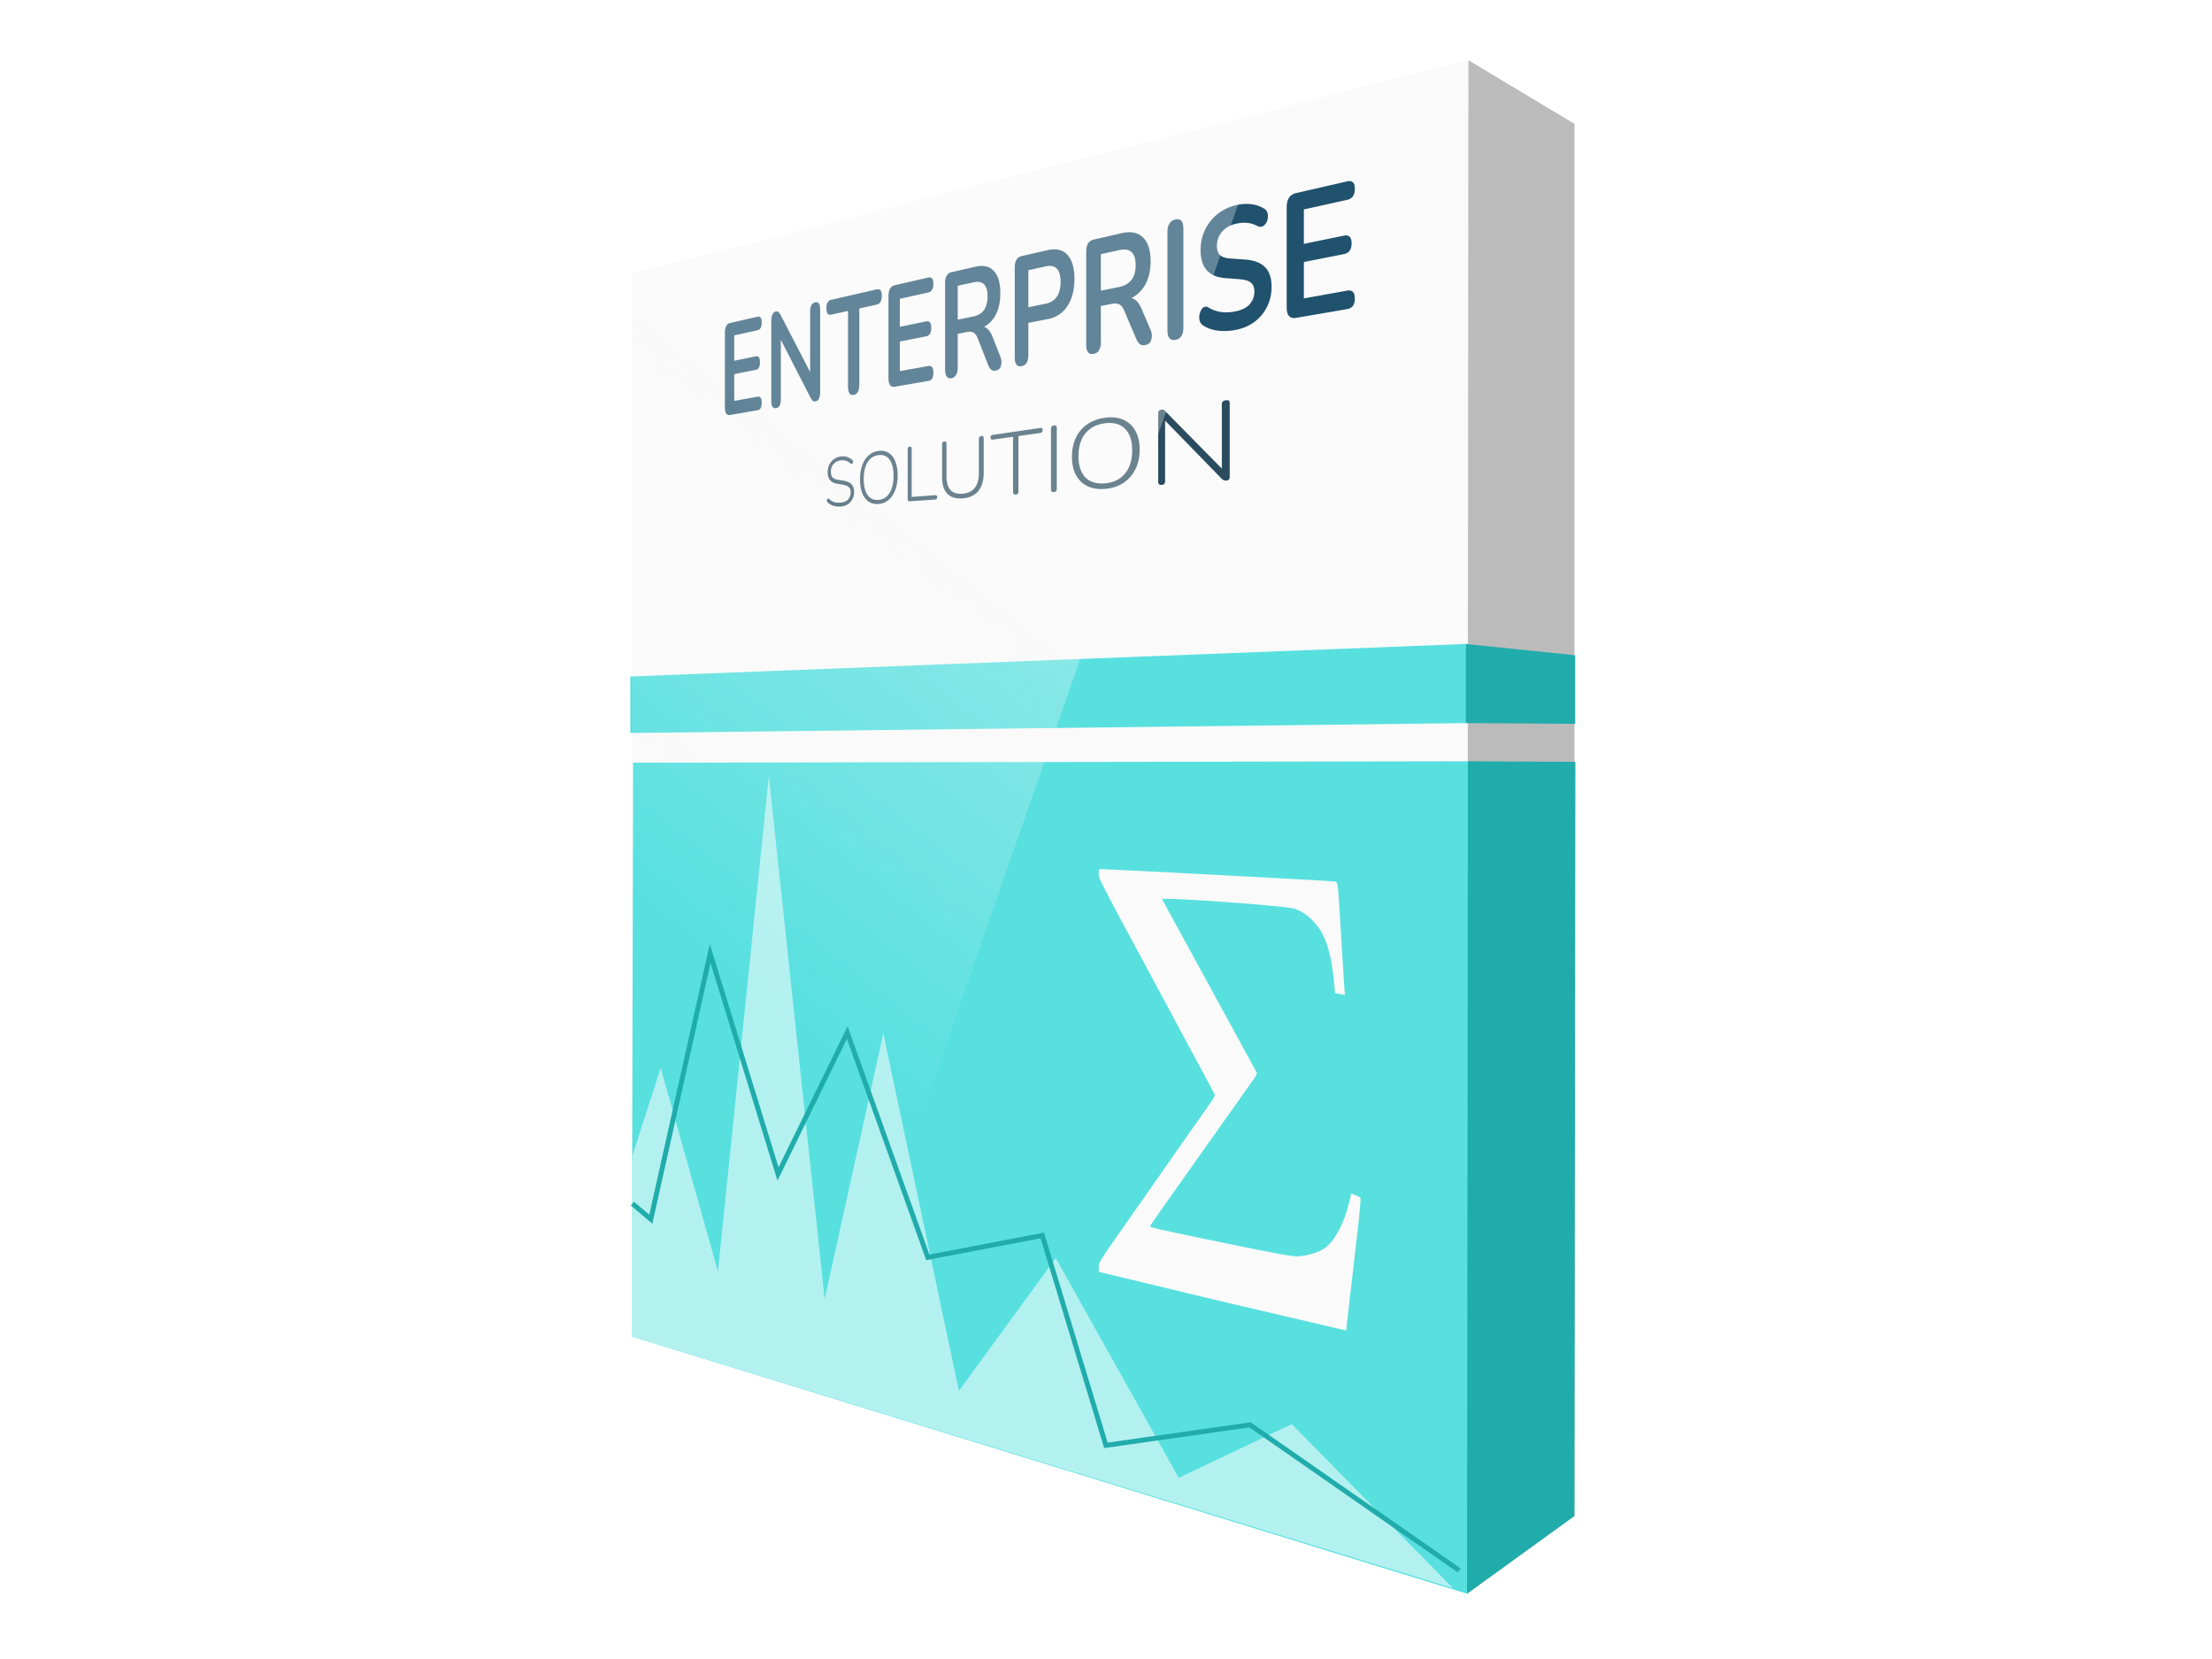 <svg xmlns="http://www.w3.org/2000/svg" width="604.724" height="453.543" viewBox="0 0 160 120" xmlns:v="https://vecta.io/nano"><defs><linearGradient id="A" x1="-219.525" y1="186.797" x2="-246.89" y2="221.095" gradientUnits="userSpaceOnUse"><stop offset="0" stop-color="#fafafa" stop-opacity=".306"/><stop offset="1" stop-color="#fafafa" stop-opacity="0"/></linearGradient><filter id="B" color-interpolation-filters="sRGB"><feFlood flood-opacity=".31" flood-color="#000"/><feComposite in2="SourceGraphic" operator="in"/><feGaussianBlur stdDeviation="3.4"/><feOffset/><feComposite in="SourceGraphic"/></filter></defs><g transform="matrix(.765 0 0 .765 240.24 -100.17)"><g fill="#fafafa"><path d="M-175.195 136.638l-79.112 20.179V257.31l78.978 24.322 10.156-7.35v-131.63z" filter="url(#B)"/><path d="M-175.195 136.638l-79.112 20.179V257.31l78.978 24.322z"/></g><path d="M-175.195 136.638l10.023 6.014v131.63l-10.156 7.35z" fill="#bbb"/><path d="M-254.441 194.903l78.978-3.074v7.484l-78.978.935z" fill="#58e0df"/><path d="M-175.462 191.829l10.357 1.069v6.481l-10.357-.067z" fill="#20acab"/><path d="M-175.262 202.921l-78.911.134-.134 54.256 78.978 24.322z" fill="#58e0df"/><path d="M-165.173 274.282l.091-71.304-10.181-.057-.067 78.711z" fill="#20acab"/><path d="M-254.307 240.472c.067-.334 2.74-8.553 2.74-8.553l5.412 19.243 4.811-46.839 5.279 49.445 5.546-25.123 7.149 33.81 9.154-12.562 11.626 20.78 10.691-5.078 15.234 15.502-77.642-23.787z" fill="#b3f1f0"/><path d="M-176.064 279.427l-19.778-13.764-13.631 1.938-6.014-19.845-10.824 2.071-7.617-21.248-6.548 13.363-6.414-20.847-5.613 25.123-1.737-1.47" fill="none" stroke="#20acab" stroke-width=".465"/><path d="M-245.01 170.176c-.324.056-.486-.195-.486-.752v-6.993c0-.557.162-.873.486-.947l2.605-.598c.258-.059.387.121.387.54 0 .436-.129.682-.387.739l-2.209.489v2.398l2.046-.42c.257-.053.386.134.386.561s-.129.666-.386.717l-2.046.403v2.534l2.209-.398c.258-.046.387.144.387.572s-.129.663-.387.708l-2.605.447m4.352-.645c-.303.052-.454-.184-.454-.707v-7.527c0-.261.038-.468.113-.62.081-.162.184-.258.311-.287.116-.027.203-.009.259.055.061.054.132.156.214.307l2.775 5.366v-5.686c0-.527.158-.827.476-.9s.471.156.471.686v7.818c0 .243-.037.441-.112.593s-.176.238-.303.26-.22-.001-.294-.066a1.39 1.39 0 0 1-.23-.336l-2.776-5.421v5.599c0 .526-.15.815-.449.866m7.334-1.254c-.355.061-.532-.201-.532-.783v-7.153l-1.598.353c-.297.066-.445-.137-.445-.608 0-.462.148-.727.445-.795l4.317-.991c.314-.072.472.13.472.608 0 .486-.158.764-.472.834l-1.652.365v7.2c0 .587-.179.911-.535.972m3.883-.774c-.395.068-.592-.206-.592-.821v-7.716c0-.615.197-.967.592-1.058l3.18-.73c.315-.072.473.123.473.587 0 .482-.158.758-.473.828l-2.698.597v2.648l2.498-.513c.315-.065.472.139.472.612s-.158.74-.472.802l-2.498.492v2.798l2.698-.485c.315-.057.473.151.473.624s-.158.737-.473.791l-3.18.545m5.356-.808c-.396.068-.594-.207-.594-.823v-8.149c0-.607.201-.956.603-1.049l2.275-.522c.743-.17 1.32-.035 1.729.408.411.436.617 1.136.617 2.098 0 .76-.134 1.418-.402 1.971a2.7 2.7 0 0 1-1.146 1.218c.329.089.6.404.815.947l.734 1.867c.111.288.131.569.059.841a.58.58 0 0 1-.5.475c-.176.03-.319.001-.429-.085-.11-.096-.207-.251-.291-.466l-.974-2.481c-.115-.301-.252-.488-.411-.562-.153-.084-.349-.103-.59-.056l-.896.174v3.158c0 .62-.2.965-.598 1.033m.598-5.53l1.476-.299c.895-.181 1.346-.817 1.346-1.906 0-1.08-.451-1.52-1.346-1.322l-1.476.326v3.201m6.033 4.4c-.428.073-.641-.21-.641-.85v-8.464c0-.63.216-.995.651-1.095l2.456-.564c.803-.184 1.427-.039 1.869.438s.667 1.241.667 2.281-.223 1.901-.667 2.578c-.442.664-1.066 1.073-1.869 1.228l-1.82.352v3.018c0 .645-.216 1.004-.646 1.077m.646-5.574l1.614-.325c.953-.192 1.434-.885 1.434-2.077 0-1.182-.48-1.667-1.434-1.456l-1.614.357v3.501m6.161 4.411c-.461.079-.691-.214-.691-.878v-8.787c0-.654.233-1.035.702-1.142l2.649-.608c.866-.199 1.54-.064 2.018.407.48.463.72 1.216.72 2.256 0 .822-.157 1.535-.47 2.138-.312.591-.758 1.036-1.338 1.336.384.09.701.426.951 1.01l.857 2.006a1.34 1.34 0 0 1 .069.908c-.077.294-.271.468-.584.521-.205.035-.372.007-.501-.085-.129-.102-.242-.268-.34-.499l-1.136-2.665c-.134-.323-.294-.523-.48-.6-.178-.088-.407-.105-.687-.05l-1.043.203v3.408c0 .669-.233 1.044-.696 1.123m.696-5.976l1.719-.348c1.044-.211 1.57-.906 1.57-2.083 0-1.166-.526-1.633-1.57-1.402l-1.719.38v3.453m7.045 4.652c-.501.086-.75-.218-.75-.91v-9.265c0-.692.249-1.096.75-1.211s.756.175.756.872v9.338c0 .698-.253 1.09-.756 1.176m5.572-.92a5.31 5.31 0 0 1-1.619.035c-.513-.072-.959-.236-1.339-.49-.185-.127-.298-.305-.338-.532a1.42 1.42 0 0 1 .036-.662c.072-.226.181-.39.326-.492.153-.114.327-.108.521.016.357.213.736.348 1.137.405a4.02 4.02 0 0 0 1.275-.035c.658-.118 1.14-.346 1.443-.685a1.8 1.8 0 0 0 .456-1.215c0-.383-.11-.663-.33-.839-.211-.178-.576-.287-1.095-.327l-1.367-.106c-1.535-.126-2.294-1.004-2.294-2.635a4.39 4.39 0 0 1 .423-1.932 4.24 4.24 0 0 1 1.182-1.487 4.35 4.35 0 0 1 1.769-.843c.501-.115.978-.144 1.433-.084a2.99 2.99 0 0 1 1.236.442.71.71 0 0 1 .308.508c.034.213.013.426-.064.641a.97.97 0 0 1-.372.477c-.162.101-.354.093-.575-.023-.314-.161-.63-.255-.95-.283s-.662-.001-1.029.081c-.572.127-1.018.382-1.339.765a2.01 2.01 0 0 0-.479 1.33c0 .387.098.678.294.873.197.185.534.293 1.013.325l1.363.096c.834.06 1.458.296 1.868.708.42.413.63 1.033.63 1.86 0 .695-.146 1.333-.438 1.914s-.704 1.064-1.239 1.452c-.523.374-1.14.621-1.848.742m5.849-1.166c-.597.102-.894-.224-.894-.979v-9.478c0-.755.297-1.201.894-1.338l4.826-1.108c.481-.11.722.121.722.694 0 .596-.241.947-.722 1.053l-4.097.906V154l3.793-.778c.479-.098.72.144.72.728s-.241.923-.72 1.017l-3.793.747v3.442l4.097-.737c.481-.087.722.162.722.747s-.241.918-.722 1l-4.826.828" fill="#20516d"/><path d="M-234.574 178.833c-.5.033-.9-.097-1.206-.388-.054-.047-.08-.105-.077-.174s.03-.128.072-.166.09-.033.144.014c.148.139.306.236.472.293s.368.07.595.054c.319-.023.559-.122.719-.298s.247-.399.247-.665c0-.222-.06-.389-.18-.502s-.308-.19-.575-.234l-.505-.086c-.309-.05-.538-.164-.69-.341s-.222-.425-.222-.746a1.64 1.64 0 0 1 .149-.707c.099-.21.246-.385.428-.518.183-.139.396-.227.639-.262.218-.032.418-.022.602.031s.36.154.515.306a.2.2 0 0 1 .068.178c-.007.072-.033.129-.078.171s-.092.03-.15-.02c-.144-.131-.295-.219-.452-.264a1.14 1.14 0 0 0-.505-.035 1.03 1.03 0 0 0-.668.353c-.167.196-.244.435-.244.724 0 .228.052.403.156.524s.273.194.507.229l.511.082c.342.056.599.168.767.338s.255.41.255.731c0 .254-.054.484-.162.689a1.26 1.26 0 0 1-.449.485 1.48 1.48 0 0 1-.683.205m3.579-.239c-.362.024-.672-.056-.932-.239-.254-.182-.45-.45-.59-.805s-.203-.78-.203-1.28.068-.941.203-1.324.332-.693.59-.924a1.71 1.71 0 0 1 .932-.438c.37-.054.691.002.96.17.276.164.489.428.639.793s.232.807.232 1.337-.077 1.001-.232 1.4-.363.709-.639.937a1.63 1.63 0 0 1-.96.374m0-.389c.45-.033.804-.246 1.059-.643s.387-.944.387-1.631-.129-1.202-.387-1.542c-.251-.342-.605-.48-1.059-.417a1.37 1.37 0 0 0-1.024.691c-.235.394-.352.916-.352 1.569s.117 1.152.352 1.501c.241.346.581.505 1.024.472m2.971.131c-.127.009-.191-.065-.191-.219v-4.689c0-.155.061-.241.185-.259s.192.05.192.206v4.548l2.208-.163c.133-.01.2.053.2.19s-.067.216-.2.225l-2.394.162m4.975-.274c-.638.042-1.114-.111-1.436-.457s-.477-.871-.477-1.572v-3.086c0-.157.068-.246.204-.266s.212.048.212.207v3.066c0 1.186.492 1.743 1.497 1.669 1.035-.075 1.564-.733 1.564-1.971v-3.202c0-.165.077-.259.232-.282s.226.05.226.217v3.263c0 .741-.176 1.322-.526 1.739-.346.408-.847.632-1.496.676m5.052-.355c-.169.011-.254-.072-.254-.251v-5.219l-1.9.265c-.155.022-.232-.043-.232-.195 0-.146.077-.231.232-.253l4.445-.648c.169-.025.253.041.253.197 0 .162-.085.255-.253.278l-2.037.284v5.254c0 .18-.085.275-.255.287m3.602-.24c-.18.012-.269-.075-.269-.262v-5.721c0-.187.09-.293.269-.32.187-.027.28.053.28.241v5.761c0 .188-.094.289-.28.301m4.787-.301c-.65.043-1.205-.054-1.668-.291-.452-.234-.8-.585-1.047-1.053-.24-.465-.359-1.029-.359-1.694s.119-1.254.359-1.77a3.15 3.15 0 0 1 1.047-1.267c.463-.335 1.018-.551 1.668-.647.667-.098 1.247-.044 1.737.164a2.3 2.3 0 0 1 1.166 1.031c.283.48.425 1.08.425 1.797 0 .724-.142 1.36-.425 1.907-.274.543-.663.972-1.166 1.289-.497.313-1.077.49-1.737.534m0-.522c.811-.059 1.453-.359 1.917-.903.469-.55.705-1.291.705-2.221s-.236-1.617-.705-2.061c-.457-.446-1.098-.609-1.917-.494-.796.112-1.404.442-1.833.987-.418.539-.625 1.241-.625 2.109s.207 1.529.625 1.985c.429.454 1.037.654 1.833.596m5.41.143c-.221.015-.332-.08-.332-.284v-6.466c0-.211.099-.331.297-.36.092-.013.161-.01.207.009a.39.39 0 0 1 .162.126l5.354 5.433v-6.09c0-.211.126-.335.378-.372.245-.036.368.053.368.265v6.978a.31.31 0 0 1-.329.352c-.166.011-.309-.046-.43-.172l-5.353-5.496v5.746c0 .206-.108.316-.322.33" fill="#2b4c5f"/><path d="M-210.102 251.207c-.029-.047-.052-.269-.052-.492 0-.368.148-.617 1.599-2.689l5.049-7.217 3.964-5.656c.305-.426.404-.645.345-.758l-5.472-10.19c-5.545-10.3-5.484-10.182-5.484-10.65 0-.238.026-.436.059-.441.2-.032 21.966 1.112 22.211 1.171.371.09.332-.222.654 5.255l.298 4.764.061.716-.467-.084-.465-.084-.117-1.207c-.148-1.534-.437-2.9-.805-3.81-.575-1.423-1.663-2.535-2.893-2.97-.772-.273-12.635-1.122-12.544-.91.036.084.402.761.814 1.508l8.144 14.906c.024.087-.094.342-.262.567s-2.092 2.936-4.237 5.972l-4.673 6.61-.935 1.361c-.053.108 1.109.373 6.491 1.477 6.269 1.286 7.039 1.424 7.666 1.364.975-.092 1.992-.445 2.537-.884.863-.694 1.739-2.429 2.166-4.3l.169-.742.398.154c.22.085.435.202.478.261s-.078 1.456-.27 3.102l-.716 6.215-.368 3.219-12.261-2.87-11.081-2.668" fill="#fafafa"/><path d="M-193.894 141.408l-60.413 15.409V257.31l18.187 5.601z" fill="url(#A)"/></g></svg>